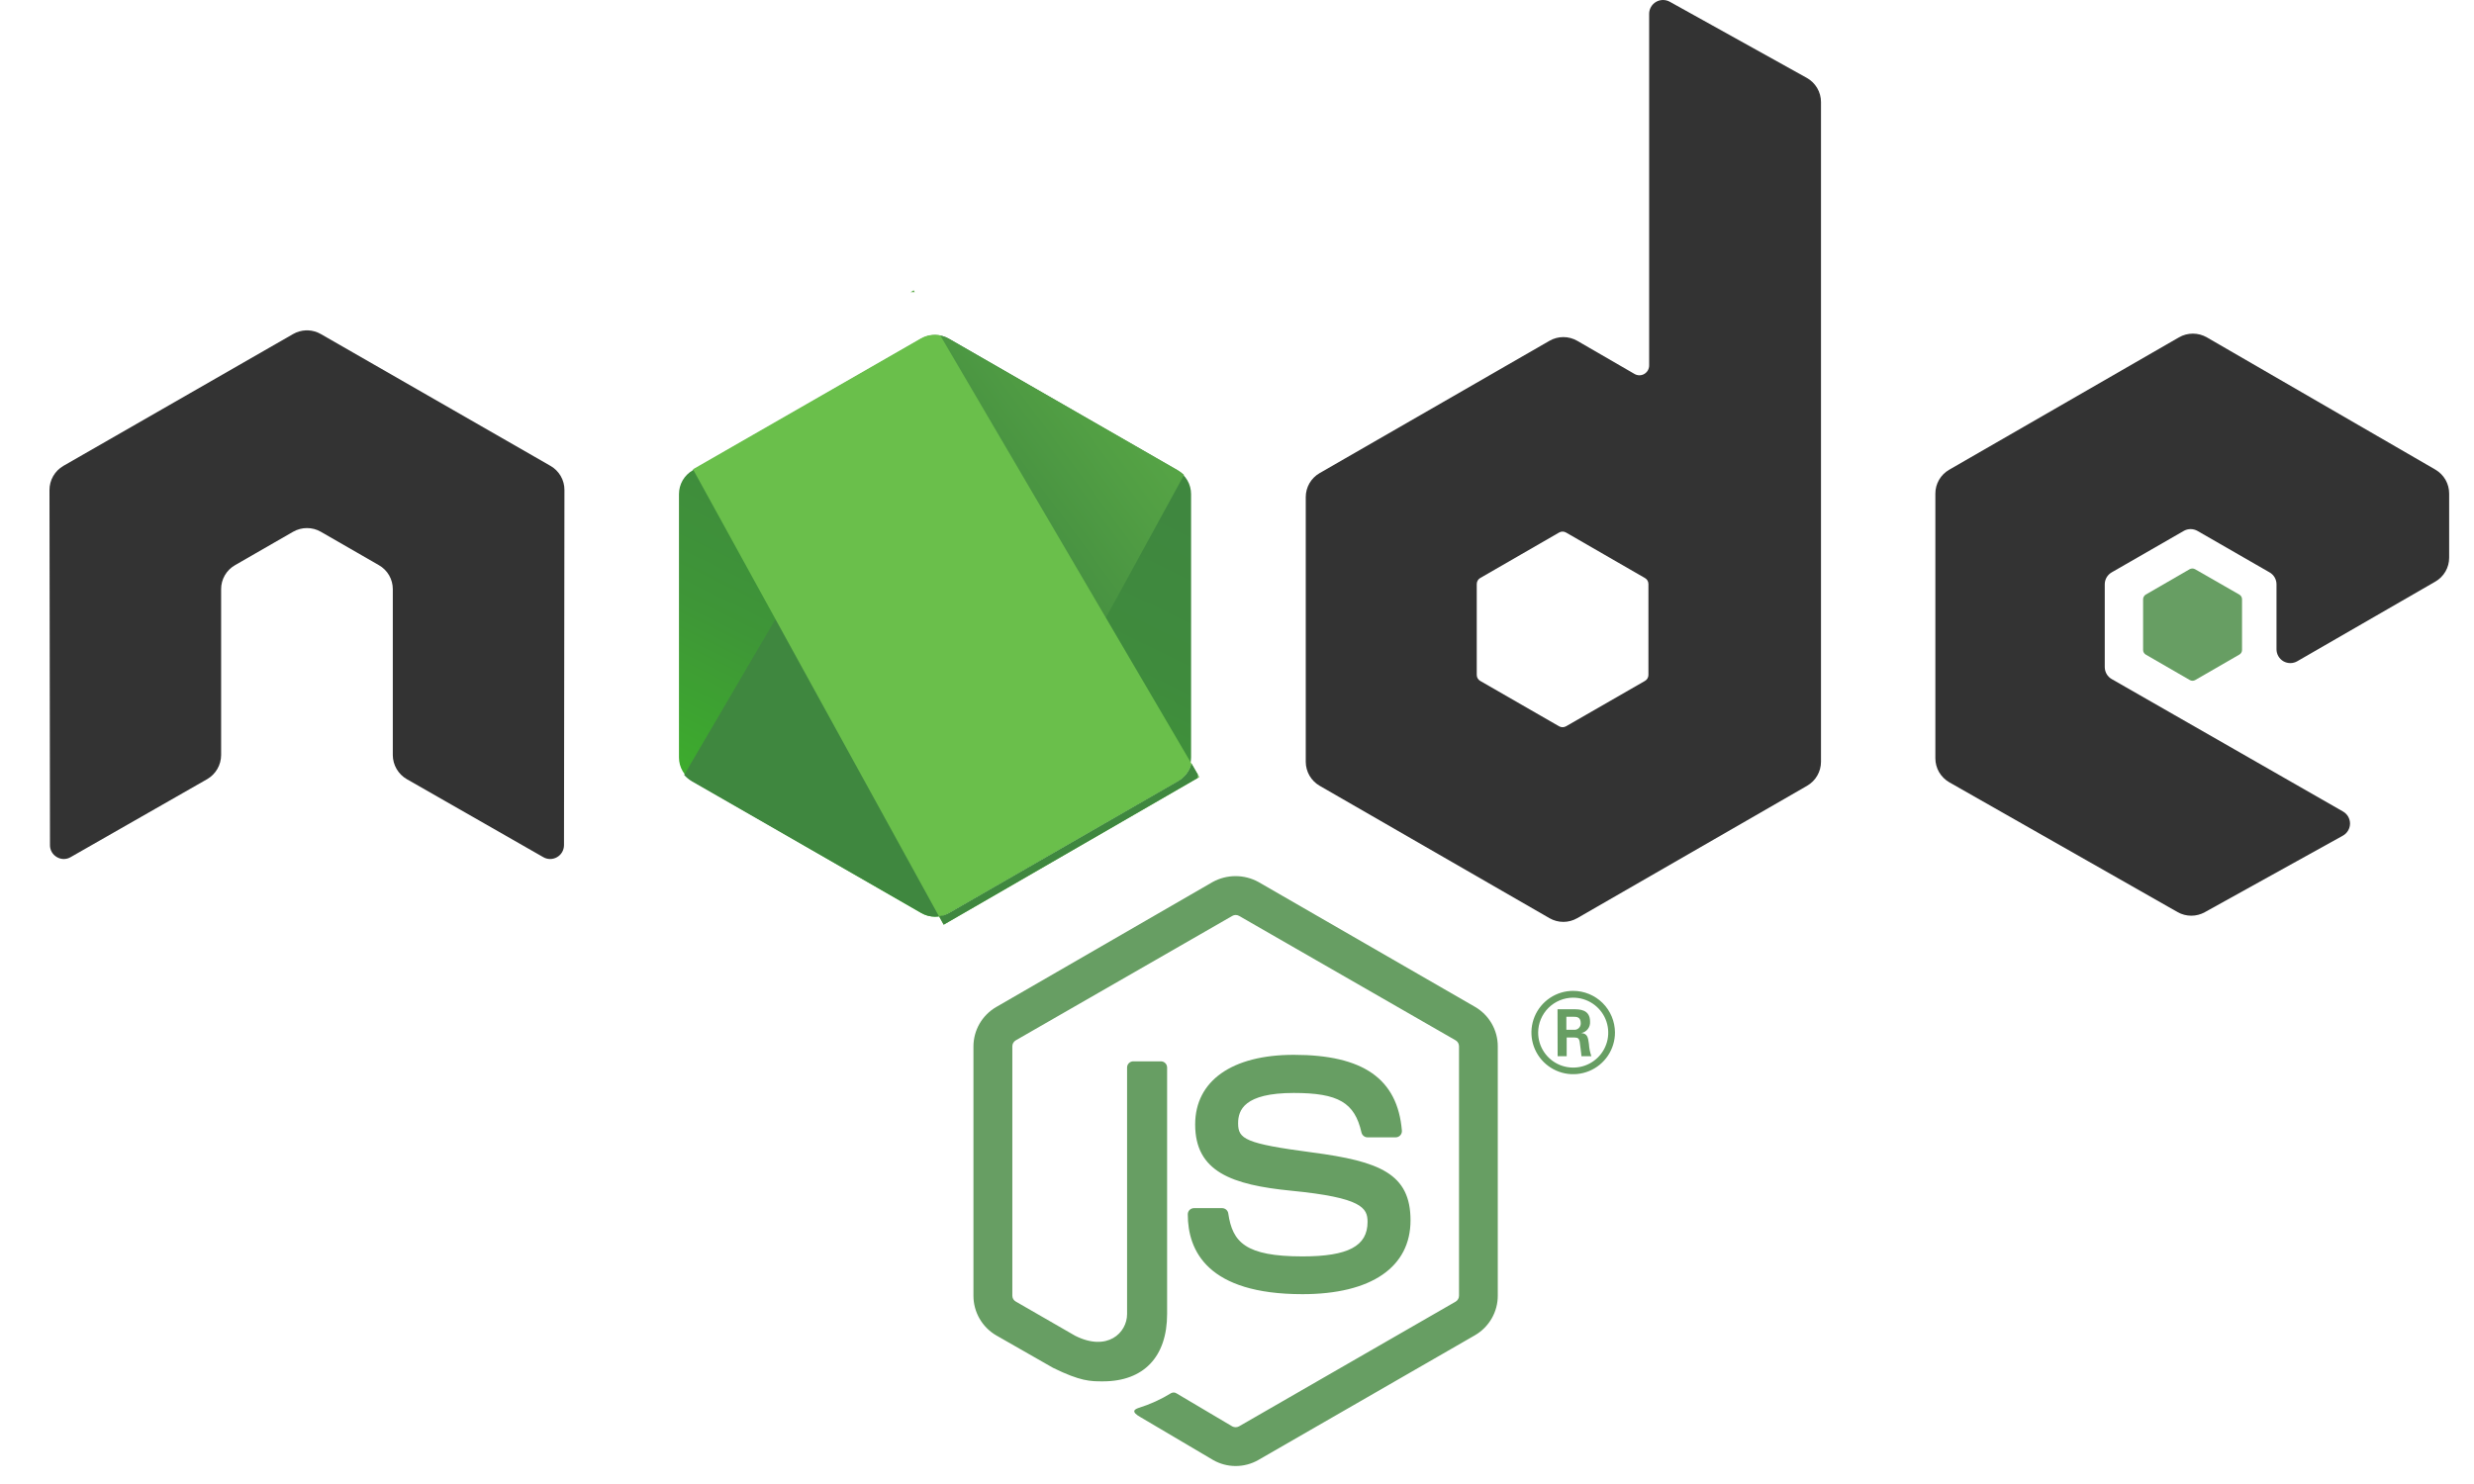 <svg width="100" height="60" viewBox="0 0 100 60" fill="none" xmlns="http://www.w3.org/2000/svg">
<rect width="100" height="60" fill="white"/>
<path d="M49.951 59.273C49.628 59.274 49.312 59.189 49.032 59.029L46.107 57.302C45.669 57.059 45.888 56.972 46.028 56.922C46.49 56.778 46.932 56.576 47.344 56.322C47.379 56.306 47.417 56.298 47.456 56.301C47.494 56.304 47.531 56.318 47.563 56.34L49.808 57.67C49.85 57.692 49.897 57.704 49.944 57.704C49.992 57.704 50.039 57.692 50.08 57.67L58.84 52.625C58.881 52.6 58.914 52.566 58.938 52.524C58.961 52.483 58.974 52.436 58.974 52.388V42.302C58.974 42.254 58.961 42.206 58.938 42.164C58.914 42.122 58.879 42.087 58.838 42.062L50.083 37.03C50.041 37.006 49.995 36.994 49.948 36.994C49.9 36.994 49.854 37.006 49.813 37.03L41.058 42.062C41.016 42.086 40.981 42.122 40.956 42.164C40.932 42.206 40.919 42.254 40.919 42.302V52.388C40.919 52.436 40.932 52.483 40.956 52.524C40.981 52.566 41.016 52.599 41.058 52.623L43.456 54.005C44.759 54.662 45.557 53.889 45.557 53.13V43.162C45.557 43.129 45.563 43.096 45.576 43.065C45.589 43.035 45.608 43.007 45.632 42.983C45.655 42.96 45.683 42.942 45.714 42.929C45.745 42.917 45.778 42.91 45.811 42.911H46.921C46.954 42.91 46.987 42.917 47.018 42.929C47.049 42.942 47.077 42.96 47.1 42.983C47.124 43.007 47.143 43.035 47.156 43.065C47.168 43.096 47.175 43.129 47.175 43.162V53.121C47.175 54.856 46.23 55.85 44.581 55.85C44.075 55.85 43.678 55.85 42.564 55.303L40.266 53.99C39.987 53.827 39.755 53.594 39.594 53.314C39.433 53.035 39.348 52.718 39.347 52.395V42.309C39.347 41.986 39.432 41.67 39.593 41.39C39.755 41.111 39.987 40.878 40.266 40.716L49.021 35.658C49.304 35.504 49.62 35.423 49.942 35.423C50.264 35.423 50.581 35.504 50.863 35.658L59.623 40.71C59.902 40.872 60.134 41.104 60.295 41.384C60.456 41.663 60.541 41.98 60.541 42.302V52.388C60.541 52.711 60.456 53.028 60.294 53.308C60.133 53.587 59.902 53.82 59.623 53.983L50.863 59.029C50.586 59.188 50.271 59.272 49.951 59.273Z" fill="#679E63"/>
<path d="M52.646 52.325C48.813 52.325 48.011 50.575 48.011 49.098C48.01 49.065 48.017 49.032 48.029 49.001C48.042 48.97 48.06 48.943 48.084 48.919C48.107 48.896 48.135 48.877 48.166 48.865C48.197 48.852 48.23 48.846 48.263 48.846H49.396C49.458 48.846 49.517 48.867 49.564 48.908C49.61 48.948 49.64 49.004 49.648 49.065C49.819 50.216 50.328 50.798 52.646 50.798C54.492 50.798 55.277 50.38 55.277 49.404C55.277 48.84 55.058 48.422 52.188 48.142C49.791 47.905 48.309 47.376 48.309 45.464C48.309 43.7 49.797 42.648 52.295 42.648C55.102 42.648 56.489 43.619 56.665 45.711C56.668 45.746 56.664 45.781 56.652 45.814C56.641 45.847 56.623 45.878 56.599 45.903C56.575 45.929 56.546 45.949 56.514 45.963C56.482 45.977 56.448 45.984 56.413 45.984H55.277C55.22 45.984 55.164 45.965 55.12 45.929C55.075 45.893 55.044 45.843 55.031 45.787C54.757 44.578 54.095 44.19 52.295 44.19C50.28 44.19 50.045 44.89 50.045 45.416C50.045 46.05 50.322 46.236 53.043 46.595C55.764 46.954 57.014 47.452 57.014 49.34C57.014 51.229 55.433 52.325 52.646 52.325Z" fill="#679E63"/>
<path d="M65.278 41.746C65.278 42.08 65.178 42.405 64.993 42.682C64.808 42.959 64.544 43.175 64.235 43.303C63.927 43.43 63.587 43.464 63.26 43.399C62.932 43.334 62.632 43.173 62.395 42.938C62.159 42.702 61.998 42.402 61.933 42.075C61.868 41.748 61.902 41.409 62.029 41.102C62.157 40.794 62.374 40.531 62.651 40.346C62.929 40.16 63.255 40.062 63.589 40.062C64.037 40.063 64.465 40.241 64.782 40.556C65.098 40.872 65.276 41.3 65.278 41.746ZM62.173 41.746C62.172 42.026 62.254 42.3 62.41 42.533C62.565 42.766 62.786 42.948 63.045 43.056C63.304 43.163 63.589 43.191 63.864 43.137C64.14 43.083 64.392 42.948 64.591 42.75C64.789 42.552 64.924 42.3 64.979 42.025C65.033 41.751 65.005 41.466 64.897 41.208C64.789 40.949 64.607 40.729 64.373 40.574C64.14 40.419 63.865 40.337 63.585 40.337C63.211 40.339 62.854 40.487 62.589 40.75C62.325 41.013 62.175 41.369 62.173 41.742V41.746ZM62.956 40.806H63.613C63.833 40.806 64.271 40.806 64.271 41.304C64.279 41.412 64.248 41.519 64.181 41.605C64.116 41.69 64.02 41.748 63.914 41.768C64.172 41.786 64.19 41.956 64.225 42.206C64.235 42.376 64.268 42.544 64.324 42.705H63.922C63.922 42.615 63.85 42.133 63.85 42.107C63.824 42 63.787 41.948 63.653 41.948H63.326V42.705H62.96L62.956 40.806ZM63.313 41.635H63.607C63.644 41.64 63.682 41.636 63.718 41.625C63.753 41.614 63.786 41.594 63.813 41.569C63.841 41.543 63.862 41.512 63.876 41.477C63.89 41.443 63.896 41.405 63.894 41.368C63.894 41.11 63.714 41.11 63.615 41.11H63.313V41.635Z" fill="#679E63"/>
<path fill-rule="evenodd" clip-rule="evenodd" d="M22.815 19.811C22.816 19.614 22.764 19.42 22.666 19.249C22.567 19.078 22.425 18.936 22.253 18.837L12.968 13.506C12.812 13.416 12.636 13.365 12.457 13.357H12.36C12.18 13.365 12.004 13.416 11.847 13.506L2.561 18.837C2.39 18.936 2.249 19.078 2.15 19.249C2.052 19.42 2 19.614 2 19.811L2.02 34.17C2.019 34.268 2.044 34.365 2.094 34.45C2.143 34.535 2.215 34.605 2.3 34.654C2.384 34.704 2.481 34.731 2.579 34.731C2.677 34.731 2.773 34.704 2.857 34.654L8.376 31.501C8.546 31.401 8.688 31.26 8.786 31.089C8.884 30.919 8.937 30.726 8.938 30.529V23.819C8.937 23.623 8.989 23.431 9.087 23.261C9.185 23.091 9.327 22.95 9.497 22.852L11.847 21.5C12.018 21.402 12.213 21.35 12.411 21.351C12.606 21.351 12.799 21.402 12.968 21.5L15.318 22.852C15.488 22.95 15.63 23.091 15.728 23.261C15.826 23.431 15.877 23.623 15.877 23.819V30.529C15.878 30.726 15.931 30.919 16.03 31.09C16.129 31.26 16.27 31.402 16.441 31.501L21.957 34.654C22.042 34.704 22.139 34.731 22.238 34.731C22.337 34.731 22.434 34.704 22.519 34.654C22.604 34.604 22.674 34.534 22.723 34.449C22.771 34.364 22.797 34.268 22.797 34.17L22.815 19.811Z" fill="#333333"/>
<path fill-rule="evenodd" clip-rule="evenodd" d="M67.492 0.07C67.407 0.023 67.311 -0.001 67.213 4.38805e-05C67.116 0.001 67.02 0.028 66.936 0.077C66.852 0.126 66.782 0.197 66.734 0.281C66.685 0.365 66.659 0.461 66.659 0.558V14.779C66.659 14.848 66.64 14.916 66.606 14.976C66.571 15.036 66.521 15.085 66.462 15.12C66.402 15.155 66.334 15.173 66.265 15.173C66.197 15.173 66.129 15.155 66.069 15.12L63.752 13.779C63.581 13.681 63.388 13.629 63.191 13.629C62.995 13.629 62.801 13.681 62.631 13.779L53.341 19.128C53.17 19.226 53.028 19.367 52.929 19.538C52.831 19.708 52.779 19.901 52.779 20.098V30.801C52.78 30.997 52.832 31.19 52.93 31.36C53.029 31.53 53.17 31.672 53.341 31.77L62.631 37.123C62.801 37.221 62.995 37.273 63.191 37.273C63.388 37.273 63.581 37.221 63.752 37.123L73.044 31.77C73.214 31.671 73.356 31.53 73.454 31.36C73.553 31.19 73.605 30.997 73.605 30.801V4.126C73.605 3.927 73.552 3.731 73.451 3.559C73.349 3.387 73.204 3.245 73.029 3.148L67.492 0.07ZM66.63 27.287C66.631 27.336 66.618 27.385 66.593 27.427C66.569 27.47 66.533 27.505 66.49 27.53L63.3 29.365C63.257 29.389 63.209 29.402 63.16 29.402C63.11 29.402 63.062 29.389 63.019 29.365L59.831 27.53C59.788 27.505 59.753 27.47 59.728 27.427C59.703 27.385 59.691 27.336 59.691 27.287V23.611C59.691 23.563 59.704 23.515 59.728 23.473C59.752 23.431 59.787 23.395 59.829 23.371L63.019 21.531C63.062 21.506 63.11 21.493 63.16 21.493C63.209 21.493 63.257 21.506 63.3 21.531L66.49 23.371C66.533 23.395 66.568 23.43 66.593 23.472C66.617 23.515 66.63 23.562 66.63 23.611V27.287Z" fill="#333333"/>
<path fill-rule="evenodd" clip-rule="evenodd" d="M98.437 23.515C98.607 23.417 98.749 23.276 98.847 23.106C98.945 22.936 98.996 22.744 98.996 22.548V19.955C98.996 19.759 98.945 19.566 98.847 19.396C98.749 19.226 98.607 19.085 98.437 18.986L89.2 13.639C89.028 13.541 88.835 13.489 88.637 13.489C88.44 13.489 88.246 13.541 88.075 13.639L78.789 18.991C78.618 19.088 78.476 19.229 78.377 19.4C78.279 19.57 78.227 19.763 78.228 19.96V30.658C78.228 30.856 78.28 31.049 78.379 31.22C78.479 31.39 78.622 31.532 78.793 31.63L88.024 36.88C88.192 36.974 88.381 37.023 88.573 37.023C88.764 37.023 88.953 36.974 89.121 36.88L94.703 33.785C94.79 33.736 94.862 33.665 94.912 33.579C94.962 33.494 94.989 33.396 94.989 33.297C94.989 33.197 94.962 33.1 94.912 33.014C94.862 32.929 94.79 32.858 94.703 32.809L85.358 27.457C85.272 27.408 85.201 27.338 85.151 27.252C85.102 27.167 85.076 27.07 85.075 26.972V23.624C85.075 23.526 85.101 23.43 85.15 23.345C85.2 23.26 85.271 23.19 85.356 23.141L88.266 21.467C88.35 21.418 88.447 21.392 88.545 21.392C88.643 21.392 88.74 21.418 88.825 21.467L91.736 23.141C91.822 23.19 91.892 23.26 91.942 23.345C91.991 23.43 92.017 23.526 92.017 23.624V26.25C92.017 26.348 92.042 26.445 92.092 26.53C92.141 26.616 92.212 26.686 92.297 26.736C92.383 26.785 92.48 26.81 92.579 26.81C92.677 26.809 92.774 26.783 92.859 26.733L98.437 23.515Z" fill="#333333"/>
<path fill-rule="evenodd" clip-rule="evenodd" d="M88.506 23.014C88.54 22.995 88.577 22.985 88.616 22.985C88.654 22.985 88.692 22.995 88.726 23.014L90.515 24.04C90.548 24.059 90.575 24.087 90.595 24.12C90.614 24.153 90.624 24.19 90.624 24.228V26.28C90.624 26.318 90.613 26.355 90.594 26.388C90.575 26.421 90.548 26.448 90.515 26.466L88.732 27.495C88.699 27.514 88.661 27.524 88.623 27.524C88.584 27.524 88.546 27.514 88.513 27.495L86.732 26.466C86.7 26.447 86.673 26.42 86.654 26.387C86.635 26.355 86.625 26.318 86.625 26.28V24.228C86.625 24.19 86.635 24.153 86.654 24.12C86.673 24.087 86.7 24.059 86.732 24.04L88.506 23.014Z" fill="#679E63"/>
<path fill-rule="evenodd" clip-rule="evenodd" d="M38.356 13.694C38.187 13.596 37.994 13.545 37.798 13.545C37.602 13.545 37.41 13.596 37.24 13.694L28.003 19.013C27.833 19.11 27.692 19.251 27.593 19.42C27.495 19.59 27.444 19.782 27.444 19.977V30.626C27.444 30.821 27.495 31.013 27.594 31.182C27.692 31.351 27.833 31.491 28.003 31.588L37.234 36.914C37.403 37.011 37.596 37.063 37.792 37.063C37.988 37.063 38.18 37.011 38.35 36.914L47.587 31.588C47.757 31.491 47.897 31.35 47.995 31.181C48.093 31.012 48.144 30.821 48.144 30.626V19.977C48.144 19.782 48.093 19.59 47.994 19.42C47.896 19.251 47.755 19.11 47.585 19.013L38.356 13.694Z" fill="url(#paint0_linear)"/>
<path d="M47.611 19.013L38.347 13.694C38.256 13.642 38.158 13.603 38.056 13.578L27.654 31.332C27.744 31.433 27.849 31.52 27.965 31.588L37.247 36.913C37.376 36.987 37.519 37.035 37.667 37.053C37.815 37.072 37.965 37.06 38.108 37.021L47.859 19.203C47.785 19.13 47.701 19.066 47.611 19.013Z" fill="url(#paint1_linear)"/>
<path d="M36.933 11.738L36.806 11.81H36.974L36.933 11.738Z" fill="url(#paint2_linear)"/>
<path d="M47.616 31.588C47.749 31.512 47.866 31.41 47.96 31.288C48.053 31.167 48.122 31.028 48.162 30.88L38.005 13.56C37.737 13.506 37.458 13.55 37.221 13.685L28.011 18.973L37.951 37.043C38.094 37.023 38.233 36.976 38.358 36.905L47.616 31.588Z" fill="url(#paint3_linear)"/>
<path d="M48.478 31.418L48.416 31.315V31.453L48.478 31.418Z" fill="url(#paint4_linear)"/>
<path d="M47.616 31.588L38.367 36.913C38.241 36.985 38.103 37.032 37.959 37.051L38.144 37.386L48.416 31.453V31.313L48.162 30.875C48.123 31.024 48.054 31.164 47.961 31.286C47.867 31.409 47.75 31.511 47.616 31.588Z" fill="url(#paint5_linear)"/>
<path d="M47.616 31.588L38.367 36.913C38.241 36.985 38.103 37.032 37.959 37.051L38.144 37.386L48.416 31.453V31.313L48.162 30.875C48.123 31.024 48.054 31.164 47.961 31.286C47.867 31.409 47.75 31.511 47.616 31.588Z" fill="url(#paint6_linear)"/>
<defs>
<linearGradient id="paint0_linear" x1="41.553" y1="17.654" x2="33.237" y2="34.659" gradientUnits="userSpaceOnUse">
<stop stop-color="#3F873F"/>
<stop offset="0.33" stop-color="#3F8B3D"/>
<stop offset="0.64" stop-color="#3E9637"/>
<stop offset="0.93" stop-color="#3DA92E"/>
<stop offset="1" stop-color="#3DAE2B"/>
</linearGradient>
<linearGradient id="paint1_linear" x1="36.392" y1="26.545" x2="59.773" y2="9.232" gradientUnits="userSpaceOnUse">
<stop offset="0.14" stop-color="#3F873F"/>
<stop offset="0.4" stop-color="#529F44"/>
<stop offset="0.71" stop-color="#63B649"/>
<stop offset="0.91" stop-color="#6ABF4B"/>
</linearGradient>
<linearGradient id="paint2_linear" x1="27.155" y1="11.775" x2="48.434" y2="11.775" gradientUnits="userSpaceOnUse">
<stop offset="0.09" stop-color="#6ABF4B"/>
<stop offset="0.29" stop-color="#63B649"/>
<stop offset="0.6" stop-color="#529F44"/>
<stop offset="0.86" stop-color="#3F873F"/>
</linearGradient>
<linearGradient id="paint3_linear" x1="3914.22" y1="6586.69" x2="5877.27" y2="6586.69" gradientUnits="userSpaceOnUse">
<stop offset="0.09" stop-color="#6ABF4B"/>
<stop offset="0.29" stop-color="#63B649"/>
<stop offset="0.6" stop-color="#529F44"/>
<stop offset="0.86" stop-color="#3F873F"/>
</linearGradient>
<linearGradient id="paint4_linear" x1="55.474" y1="51.154" x2="61.475" y2="51.154" gradientUnits="userSpaceOnUse">
<stop offset="0.09" stop-color="#6ABF4B"/>
<stop offset="0.29" stop-color="#63B649"/>
<stop offset="0.6" stop-color="#529F44"/>
<stop offset="0.86" stop-color="#3F873F"/>
</linearGradient>
<linearGradient id="paint5_linear" x1="2054.64" y1="2114.6" x2="3073.34" y2="2114.6" gradientUnits="userSpaceOnUse">
<stop offset="0.09" stop-color="#6ABF4B"/>
<stop offset="0.29" stop-color="#63B649"/>
<stop offset="0.6" stop-color="#529F44"/>
<stop offset="0.86" stop-color="#3F873F"/>
</linearGradient>
<linearGradient id="paint6_linear" x1="3221.72" y1="1609.21" x2="2945.37" y2="2514.67" gradientUnits="userSpaceOnUse">
<stop stop-color="#3F873F"/>
<stop offset="0.33" stop-color="#3F8B3D"/>
<stop offset="0.64" stop-color="#3E9637"/>
<stop offset="0.93" stop-color="#3DA92E"/>
<stop offset="1" stop-color="#3DAE2B"/>
</linearGradient>
</defs>
</svg>
